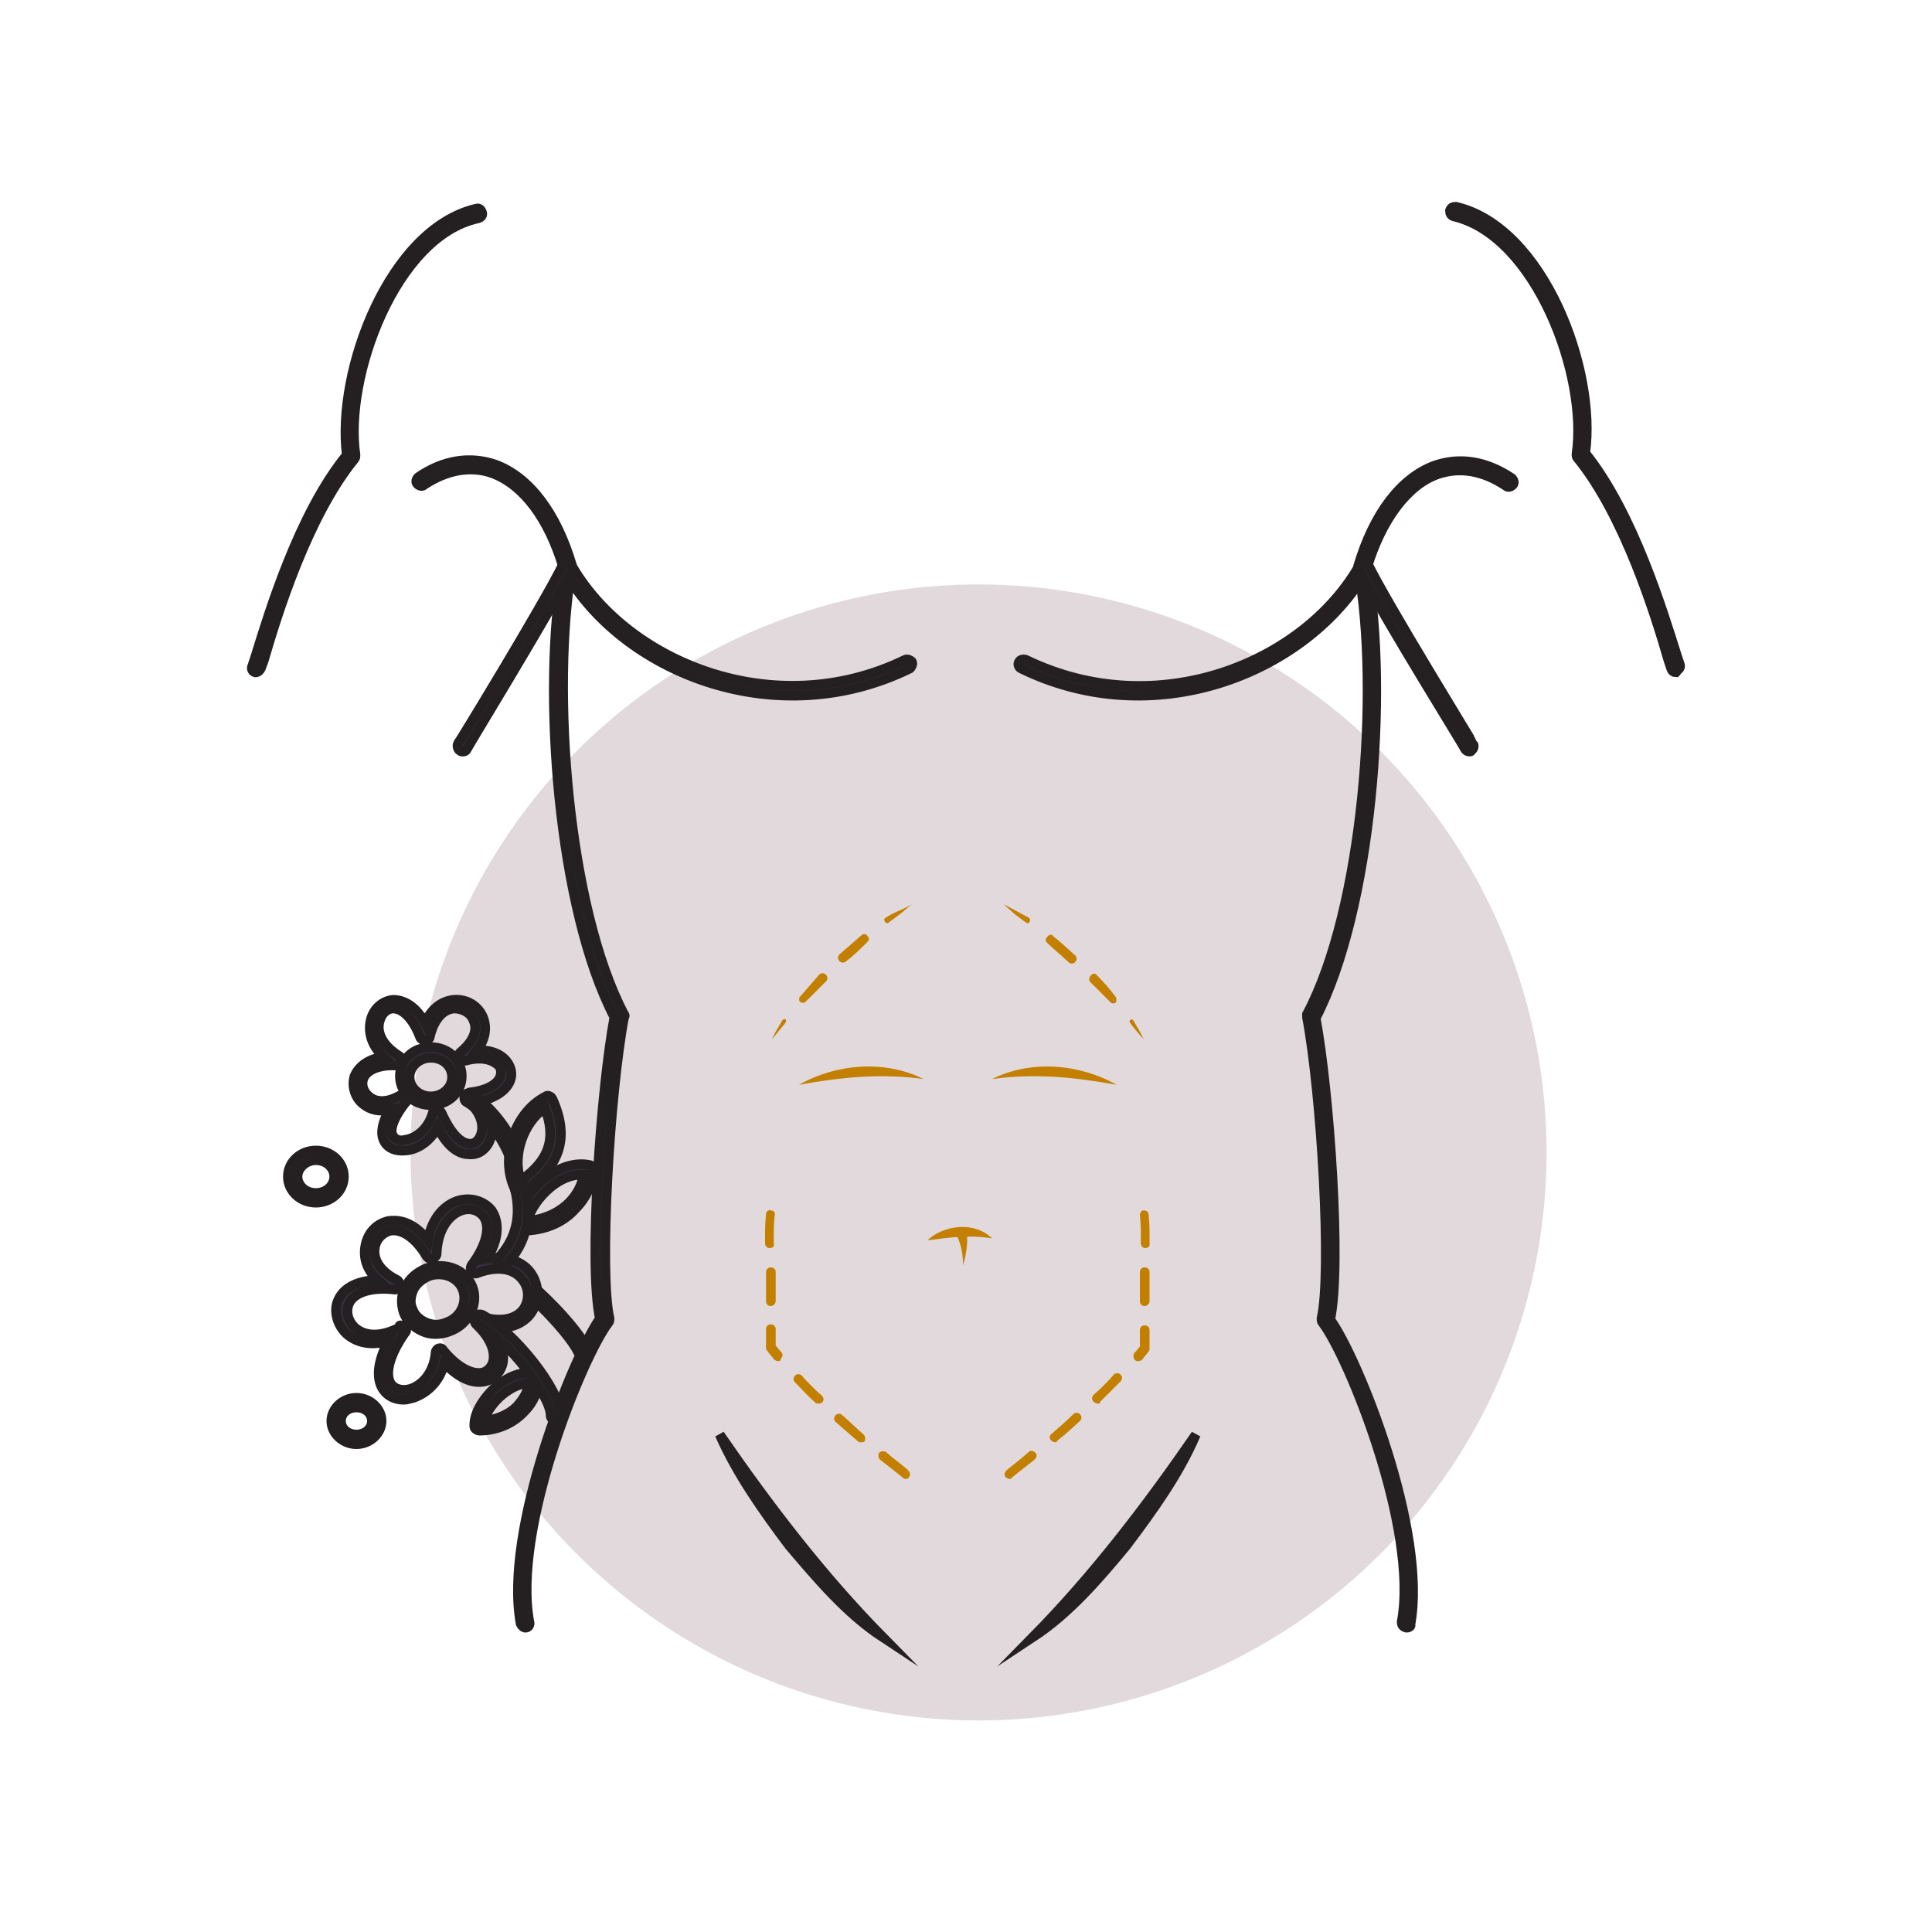 <?xml version="1.0" encoding="utf-8"?>
<!-- Generator: Adobe Illustrator 26.5.0, SVG Export Plug-In . SVG Version: 6.00 Build 0)  -->
<svg version="1.1" xmlns="http://www.w3.org/2000/svg" xmlns:xlink="http://www.w3.org/1999/xlink" x="0px" y="0px"
	 viewBox="0 0 200 200" style="enable-background:new 0 0 200 200;" xml:space="preserve">
<style type="text/css">
	.st0{display:none;}
	.st1{display:inline;}
	.st2{fill:#F4F0F2;}
	.st3{fill:none;stroke:#BB832B;stroke-linecap:round;stroke-linejoin:round;stroke-miterlimit:10;stroke-dasharray:3;}
	.st4{fill:none;stroke:#37313F;stroke-linecap:round;stroke-linejoin:round;stroke-miterlimit:10;}
	.st5{fill:#37313F;}
	.st6{fill:#E4DBDF;}
	.st7{fill:#BB832B;stroke:#BB832B;stroke-miterlimit:10;}
	.st8{fill:#37313F;stroke:#37313F;stroke-miterlimit:10;}
	.st9{fill:#E2D9DD;}
	.st10{fill:#37313F;stroke:#241F20;stroke-miterlimit:10;}
	.st11{fill:#C38000;}
	.st12{fill:#C38000;stroke:#241F20;stroke-miterlimit:10;}
	.st13{fill:#E2D9DD;stroke:#241F20;stroke-miterlimit:10;}
	.st14{fill:#383040;stroke:#37313F;stroke-miterlimit:10;}
	.st15{stroke:#37313F;stroke-miterlimit:10;}
	.st16{fill:none;stroke:#37313F;stroke-width:2;stroke-linecap:round;stroke-linejoin:round;stroke-miterlimit:10;}
	.st17{fill:#383040;stroke:#241F20;stroke-miterlimit:10;}
	.st18{fill:#383040;}
	.st19{fill:#B9822B;}
</style>
<g id="artwork_x5F_editable" class="st0">
</g>
<g id="artwork_x5F_expanded">
	<g>
		<g>
			<circle class="st9" cx="101.3" cy="119.3" r="58.8"/>
		</g>
		<g>
			<path class="st10" d="M26.5,69.6c0,0-0.1,0-0.1,0c-0.3-0.1-0.4-0.4-0.3-0.6l0.3-0.9c1.4-4.5,4.5-14.9,9.5-21
				c-1.1-8.7,4.4-23.4,13.4-25.5c0.3-0.1,0.5,0.1,0.6,0.4c0.1,0.3-0.1,0.5-0.4,0.6C41,24.4,35.6,39,36.8,47.1c0,0.1,0,0.3-0.1,0.4
				c-4.9,6-8.1,16.4-9.4,20.9L27,69.2C26.9,69.4,26.7,69.6,26.5,69.6z"/>
		</g>
		<g>
			<path class="st10" d="M54.4,168.5c-0.2,0-0.4-0.2-0.5-0.4c-1.8-9.7,5.4-27.6,8.2-31.6c-1.2-5.6,0.1-23.7,1.5-31.2
				c-5.8-11.1-7.6-33.7-5.3-46.6c-1.5-5-4.1-8.5-7.3-9.7c-2.2-0.8-4.7-0.4-7.1,1.2c-0.2,0.2-0.5,0.1-0.7-0.1
				c-0.2-0.2-0.1-0.5,0.1-0.7c2.6-1.8,5.4-2.2,8-1.3c3.5,1.3,6.3,5,7.9,10.4c0,0.1,0,0.2,0,0.2C57,71.5,58.8,94,64.6,105
				c0.1,0.1,0.1,0.2,0,0.3c-1.5,8-2.6,26.4-1.5,31.2c0,0.1,0,0.3-0.1,0.4c-2.7,3.5-10,21.4-8.2,31C54.9,168.2,54.7,168.5,54.4,168.5
				C54.4,168.5,54.4,168.5,54.4,168.5z"/>
		</g>
		<g>
			<path class="st10" d="M47.9,77.8c-0.1,0-0.2,0-0.3-0.1c-0.2-0.1-0.3-0.5-0.2-0.7c0.1-0.1,8.9-14.5,10.9-18.6
				c0.1-0.2,0.2-0.3,0.4-0.3c0.2,0,0.4,0.1,0.4,0.3c5.7,10.1,21,16.5,34.6,9.9c0.2-0.1,0.5,0,0.7,0.2c0.1,0.2,0,0.5-0.2,0.7
				c-13.7,6.7-29.2,0.6-35.4-9.5C56.2,64.6,48.6,77,48.3,77.6C48.2,77.8,48,77.8,47.9,77.8z"/>
		</g>
		<g>
			<path class="st10" d="M173.5,69.6c-0.2,0-0.4-0.1-0.5-0.4l-0.3-0.9c-1.3-4.5-4.5-14.9-9.4-20.9c-0.1-0.1-0.1-0.2-0.1-0.4
				c1.2-8.1-4.2-22.6-12.7-24.6c-0.3-0.1-0.4-0.3-0.4-0.6c0.1-0.3,0.3-0.4,0.6-0.4c9.1,2.1,14.6,16.9,13.4,25.5
				c5,6.2,8.1,16.6,9.5,21l0.3,0.9c0.1,0.3-0.1,0.5-0.3,0.6C173.6,69.5,173.5,69.6,173.5,69.6z"/>
		</g>
		<g>
			<path class="st10" d="M145.6,168.5C145.6,168.5,145.6,168.5,145.6,168.5c-0.4-0.1-0.5-0.3-0.5-0.6c1.8-9.6-5.5-27.5-8.2-31
				c-0.1-0.1-0.1-0.3-0.1-0.4c1.1-4.8,0-23.2-1.5-31.2c0-0.1,0-0.2,0-0.3c5.8-10.9,7.6-33.4,5.3-46.2c0-0.1,0-0.2,0-0.2
				c1.6-5.4,4.4-9.1,7.9-10.4c2.6-0.9,5.3-0.5,8,1.3c0.2,0.2,0.3,0.5,0.1,0.7c-0.2,0.2-0.5,0.3-0.7,0.1c-2.4-1.6-4.8-2-7.1-1.2
				c-3.1,1.1-5.8,4.7-7.3,9.7c2.3,12.9,0.5,35.4-5.3,46.6c1.4,7.5,2.7,25.6,1.5,31.2c2.9,4,10.1,21.9,8.3,31.6
				C146.1,168.3,145.9,168.5,145.6,168.5z"/>
		</g>
		<g>
			<path class="st10" d="M152.1,77.8c-0.2,0-0.3-0.1-0.4-0.2c-0.3-0.6-8-13-10.6-17.9c-6.3,10.1-21.7,16.2-35.4,9.5
				c-0.2-0.1-0.4-0.4-0.2-0.7c0.1-0.2,0.4-0.3,0.7-0.2c13.6,6.6,28.9,0.3,34.6-9.9c0.1-0.2,0.2-0.2,0.4-0.3c0.2,0,0.4,0.1,0.4,0.3
				c2,4.1,10.9,18.5,10.9,18.6c0.1,0.2,0.1,0.5-0.2,0.7C152.3,77.8,152.2,77.8,152.1,77.8z"/>
		</g>
		<g>
			<path class="st10" d="M74.5,148.5c5.1,7.4,10.6,14.6,16.9,21c-3.8-2.5-6.8-6.1-9.7-9.5C79,156.4,76.3,152.6,74.5,148.5
				L74.5,148.5z"/>
		</g>
		<g>
			<path class="st11" d="M95.6,111.7c-4.4-0.6-8.5-0.2-12.9,0.6C86.6,110.1,91.6,109.7,95.6,111.7L95.6,111.7z"/>
		</g>
		<g>
			<path class="st11" d="M102.7,128.2c-2.4-0.4-4.3-0.1-6.7,0.2C97.7,126.8,100.9,126.4,102.7,128.2L102.7,128.2z"/>
		</g>
		<g>
			<g>
				<path class="st11" d="M94.4,93.6c-0.4,0.3-0.8,0.7-1.2,1c-0.4,0.3-0.8,0.6-1.2,0.9l0,0c-0.1,0.1-0.3,0.1-0.4-0.1
					s-0.1-0.3,0.1-0.4c0,0,0,0,0,0c0.4-0.3,0.9-0.5,1.3-0.7C93.5,94.1,93.9,93.9,94.4,93.6z"/>
			</g>
			<g>
				<path class="st11" d="M89.8,97.5c-0.7,0.7-1.4,1.4-2.2,2l0,0c-0.2,0.2-0.5,0.2-0.7,0c-0.2-0.2-0.2-0.5,0-0.7l0,0
					c0.8-0.7,1.5-1.3,2.3-2c0.2-0.2,0.5-0.1,0.6,0.1C90,97.1,90,97.3,89.8,97.5L89.8,97.5z"/>
			</g>
			<g>
				<path class="st11" d="M85.5,101.6c-0.7,0.7-1.4,1.4-2.1,2.1l0,0c-0.2,0.2-0.4,0.1-0.6,0c-0.1-0.1-0.1-0.4,0-0.5
					c0.7-0.8,1.3-1.5,2-2.3c0.2-0.2,0.5-0.2,0.7,0C85.7,101.1,85.7,101.4,85.5,101.6C85.5,101.6,85.5,101.6,85.5,101.6L85.5,101.6z"
					/>
			</g>
			<g>
				<path class="st11" d="M81.3,105.9c-0.5,0.6-0.9,1.1-1.4,1.7c0.3-0.7,0.7-1.3,1.1-2c0.1-0.1,0.2-0.1,0.3-0.1
					C81.4,105.6,81.4,105.7,81.3,105.9C81.3,105.8,81.3,105.8,81.3,105.9L81.3,105.9z"/>
			</g>
		</g>
		<g>
			<path class="st11" d="M93.8,153.1c-0.1,0-0.2,0-0.3-0.1c-0.6-0.5-1.4-1.1-2.4-1.9c-0.2-0.2-0.2-0.5-0.1-0.7
				c0.2-0.2,0.5-0.2,0.7-0.1c0.9,0.8,1.8,1.4,2.3,1.9c0.2,0.2,0.3,0.5,0.1,0.7C94.1,153,93.9,153.1,93.8,153.1z M89.1,149.3
				c-0.1,0-0.2,0-0.3-0.1c-0.7-0.6-1.5-1.3-2.3-2c-0.2-0.2-0.2-0.5,0-0.7c0.2-0.2,0.5-0.2,0.7,0c0.8,0.7,1.5,1.4,2.2,2
				c0.2,0.2,0.2,0.5,0.1,0.7C89.4,149.3,89.3,149.3,89.1,149.3z M84.7,145.3c-0.1,0-0.2,0-0.3-0.1c-0.8-0.7-1.5-1.5-2.1-2.1
				c-0.2-0.2-0.2-0.5,0-0.7c0.2-0.2,0.5-0.2,0.7,0c0.6,0.7,1.3,1.4,2.1,2.1c0.2,0.2,0.2,0.5,0,0.7C84.9,145.3,84.8,145.3,84.7,145.3
				z M80.5,140.9c-0.1,0-0.3-0.1-0.4-0.2c-0.2-0.3-0.5-0.6-0.7-0.9c-0.1-0.1-0.1-0.2-0.1-0.3l0-1.9c0-0.3,0.2-0.5,0.5-0.5
				c0,0,0,0,0,0c0.3,0,0.5,0.2,0.5,0.5l0,1.7c0.2,0.2,0.4,0.5,0.6,0.7c0.2,0.2,0.1,0.5-0.1,0.7C80.8,140.9,80.7,140.9,80.5,140.9z
				 M79.8,135.2c-0.3,0-0.5-0.2-0.5-0.5c0-1.2,0-2.2,0-3c0-0.3,0.2-0.5,0.5-0.5c0,0,0,0,0,0c0.3,0,0.5,0.2,0.5,0.5c0,0.8,0,1.8,0,3
				C80.3,134.9,80.1,135.2,79.8,135.2C79.8,135.2,79.8,135.2,79.8,135.2z M79.7,129.2c-0.3,0-0.5-0.2-0.5-0.5l0-0.6
				c0-0.8,0-1.5,0.1-2.4c0-0.3,0.3-0.5,0.5-0.4c0.3,0,0.5,0.3,0.4,0.5c-0.1,0.9-0.1,1.5-0.1,2.3l0,0.6C80.2,129,80,129.2,79.7,129.2
				C79.7,129.2,79.7,129.2,79.7,129.2z"/>
		</g>
		<g>
			<path class="st10" d="M123.8,148.5c-1.8,4.2-4.5,7.9-7.2,11.5c-2.9,3.5-5.9,7-9.7,9.5C113.2,163.1,118.7,155.9,123.8,148.5
				L123.8,148.5z"/>
		</g>
		<g>
			<path class="st11" d="M102.7,111.7c4-2,9-1.6,12.9,0.6C111.2,111.5,107.1,111.1,102.7,111.7L102.7,111.7z"/>
		</g>
		<g>
			<g>
				<path class="st11" d="M103.9,93.6c0.4,0.2,0.9,0.5,1.3,0.7c0.4,0.2,0.9,0.5,1.3,0.7c0.1,0.1,0.2,0.2,0.1,0.4s-0.2,0.2-0.4,0.1
					c0,0,0,0,0,0l0,0c-0.4-0.3-0.8-0.6-1.2-0.9C104.7,94.3,104.3,94,103.9,93.6z"/>
			</g>
			<g>
				<path class="st11" d="M109,96.9c0.8,0.6,1.5,1.3,2.3,2c0.2,0.2,0.2,0.5,0,0.7c-0.2,0.2-0.5,0.2-0.7,0l0,0l0,0
					c-0.7-0.7-1.5-1.3-2.2-2l0,0c-0.2-0.2-0.2-0.4,0-0.6C108.6,96.7,108.9,96.7,109,96.9z"/>
			</g>
			<g>
				<path class="st11" d="M113.5,100.9c0.7,0.7,1.4,1.5,2,2.3c0.1,0.2,0.1,0.4,0,0.6c-0.2,0.1-0.4,0.1-0.5,0l0,0
					c-0.7-0.7-1.4-1.4-2.1-2.1l0,0c-0.2-0.2-0.2-0.5,0-0.7S113.3,100.7,113.5,100.9C113.5,100.9,113.5,100.9,113.5,100.9z"/>
			</g>
			<g>
				<path class="st11" d="M117.3,105.6c0.4,0.7,0.8,1.3,1.1,2c-0.5-0.6-1-1.1-1.4-1.7l0,0c-0.1-0.1-0.1-0.2,0-0.3
					C117.1,105.5,117.2,105.5,117.3,105.6C117.3,105.6,117.3,105.6,117.3,105.6z"/>
			</g>
		</g>
		<g>
			<path class="st11" d="M104.5,153.1c-0.1,0-0.3-0.1-0.4-0.2c-0.2-0.2-0.1-0.5,0.1-0.7c0.6-0.5,1.4-1.1,2.3-1.9
				c0.2-0.2,0.5-0.1,0.7,0.1c0.2,0.2,0.1,0.5-0.1,0.7c-1,0.8-1.8,1.4-2.4,1.9C104.7,153.1,104.6,153.1,104.5,153.1z M109.2,149.3
				c-0.1,0-0.3-0.1-0.4-0.2c-0.2-0.2-0.2-0.5,0.1-0.7c0.7-0.6,1.5-1.3,2.2-2c0.2-0.2,0.5-0.2,0.7,0c0.2,0.2,0.2,0.5,0,0.7
				c-0.8,0.7-1.5,1.4-2.3,2C109.4,149.3,109.3,149.3,109.2,149.3z M113.6,145.3c-0.1,0-0.3-0.1-0.4-0.2c-0.2-0.2-0.2-0.5,0-0.7
				c0.8-0.7,1.5-1.4,2.1-2.1c0.2-0.2,0.5-0.2,0.7,0c0.2,0.2,0.2,0.5,0,0.7c-0.7,0.7-1.4,1.4-2.1,2.1
				C113.9,145.3,113.8,145.3,113.6,145.3z M117.8,140.9c-0.1,0-0.2,0-0.3-0.1c-0.2-0.2-0.2-0.5-0.1-0.7c0.2-0.2,0.4-0.5,0.6-0.7
				l0-1.7c0-0.3,0.2-0.5,0.5-0.5c0,0,0,0,0,0c0.3,0,0.5,0.2,0.5,0.5l0,1.9c0,0.1,0,0.2-0.1,0.3c-0.2,0.3-0.5,0.6-0.7,0.9
				C118,140.9,117.9,140.9,117.8,140.9z M118.5,135.2C118.5,135.2,118.5,135.2,118.5,135.2c-0.3,0-0.5-0.2-0.5-0.5c0-1.2,0-2.2,0-3
				c0-0.3,0.2-0.5,0.5-0.5c0,0,0,0,0,0c0.3,0,0.5,0.2,0.5,0.5c0,0.8,0,1.8,0,3C119,135,118.7,135.2,118.5,135.2z M118.6,129.2
				C118.6,129.2,118.6,129.2,118.6,129.2c-0.3,0-0.5-0.2-0.5-0.5l0-0.6c0-0.8,0-1.4-0.1-2.3c0-0.3,0.2-0.5,0.4-0.5
				c0.3,0,0.5,0.2,0.5,0.4c0.1,1,0.1,1.6,0.1,2.4l0,0.6C119.1,129,118.8,129.2,118.6,129.2z"/>
		</g>
		<g>
			<path class="st11" d="M100.1,127.7c0.1,1.1-0.1,2.2-0.4,3.3c0-1.1-0.2-2.1-0.6-3c-0.1-0.3,0-0.6,0.3-0.7
				C99.7,127.1,100.1,127.4,100.1,127.7L100.1,127.7z"/>
		</g>
		<g>
			<path class="st10" d="M44.6,114.4c-1.8,0-3.2-1.3-3.2-3s1.4-3,3.2-3s3.2,1.3,3.2,3S46.4,114.4,44.6,114.4z M44.6,109.5
				c-1.2,0-2.2,0.9-2.2,2s1,2,2.2,2c1.2,0,2.2-0.9,2.2-2S45.9,109.5,44.6,109.5z"/>
		</g>
		<g>
			<path class="st10" d="M48.6,119.5c-0.8,0-2.1-0.4-3.3-2.8c-0.8,1.5-2.1,2.3-3.3,2.4c-1,0.1-1.8-0.2-2.2-0.9
				c-0.3-0.5-0.5-1.5,0.5-3.3c-1,0.2-2,0-2.7-0.6c-0.9-0.7-1.2-1.9-0.9-2.9c0.2-0.5,0.9-1.7,3-2c-1.4-1.3-1.6-2.8-1.3-3.9
				c0.3-1.1,1.2-1.9,2.3-2c0.6,0,2.1,0.2,3.3,2.4c0.6-1.4,1.7-2.3,3-2.4c1.3-0.1,2.5,0.6,3,1.8c0.2,0.5,0.6,1.8-0.6,3.4
				c1.3,0,2.3,0.3,3,1.1c0.5,0.6,0.7,1.4,0.4,2.1c-0.4,1-1.5,1.7-3,2.1c1.2,1.3,1.3,2.8,1,3.8c-0.3,1-1.1,1.7-2,1.7
				C48.7,119.4,48.6,119.5,48.6,119.5z M45.2,114.9c0.2,0,0.4,0.1,0.5,0.3c1.4,3.1,2.6,3.2,3,3.2c0.5,0,0.9-0.4,1.1-1
				c0.3-0.9,0-2.3-1.4-3.4c-0.2-0.1-0.2-0.3-0.2-0.5c0.1-0.2,0.2-0.3,0.4-0.4c1.7-0.2,2.9-0.8,3.2-1.7c0.1-0.4,0.1-0.8-0.2-1.1
				c-0.5-0.5-1.6-1-3.4-0.5c-0.2,0-0.5-0.1-0.6-0.3c-0.1-0.2-0.1-0.5,0.1-0.6c1.3-1.1,1.8-2.3,1.3-3.3c-0.3-0.8-1.2-1.2-2-1.2
				c-1.2,0.1-2.1,1.2-2.5,2.9c0,0.2-0.2,0.4-0.5,0.4c-0.2,0-0.4-0.1-0.5-0.3c-0.7-1.9-1.8-3-2.8-3c-0.6,0-1.2,0.5-1.4,1.3
				c-0.3,1,0.1,2.4,2,3.6c0.2,0.1,0.3,0.4,0.2,0.6c-0.1,0.2-0.2,0.4-0.5,0.4c-1.8-0.1-3.1,0.5-3.4,1.4c-0.2,0.6,0,1.3,0.6,1.8
				c0.8,0.7,2,0.6,3.2-0.1c0.2-0.1,0.5-0.1,0.6,0.1c0.2,0.2,0.2,0.5,0,0.6c-1.8,2.3-1.5,3.3-1.3,3.5c0.3,0.5,0.9,0.5,1.2,0.4
				c1-0.1,2.4-1,2.9-2.8C44.8,115.1,45,114.9,45.2,114.9C45.2,114.9,45.2,114.9,45.2,114.9z"/>
		</g>
		<g>
			<path class="st10" d="M45.1,138.1c-0.5,0-1-0.1-1.4-0.3c-0.9-0.4-1.6-1.1-1.9-1.9l0,0c-0.3-0.9-0.3-1.9,0.2-2.7
				c0.4-0.9,1.2-1.5,2.1-1.9c2-0.7,4.1,0.1,4.8,1.9c0.7,1.8-0.4,3.9-2.3,4.6C46.1,138,45.6,138.1,45.1,138.1z M42.7,135.5
				c0.2,0.6,0.7,1.1,1.4,1.4c0.7,0.3,1.4,0.3,2.1,0c1.5-0.5,2.2-2.1,1.7-3.4c-0.5-1.3-2.1-1.9-3.5-1.4c-0.7,0.3-1.3,0.8-1.6,1.4
				C42.5,134.2,42.4,134.9,42.7,135.5L42.7,135.5z"/>
		</g>
		<g>
			<path class="st10" d="M41.8,144.9c-0.8,0-1.6-0.3-2.1-1c-0.5-0.7-1-2.2,0.5-5.1c-1.9,0.6-3.4,0.1-4.3-0.7c-1-0.9-1.4-2.4-0.9-3.5
				c0.3-0.7,1.2-2,4.1-2.1c-1-0.9-1.5-2.1-1.3-3.4c0.2-1.4,1.1-2.4,2.4-2.7c0.7-0.1,2.4-0.2,4.1,2c0.4-2.4,1.8-3.7,3.1-4.1
				c1.3-0.4,2.7,0,3.5,1c0.4,0.6,1.2,2.3-0.5,5c1.9-0.3,3.6,0.2,4.5,1.4c0.9,1.2,1,2.9,0.1,4.2c-0.4,0.6-1.6,1.8-4,1.5
				c0.9,1.3,1.3,2.7,1,3.9c-0.3,0.9-0.9,1.5-1.8,1.7c-1.3,0.3-2.8-0.4-4.2-1.9c-0.5,2.1-2,3.2-3.2,3.6
				C42.4,144.8,42.1,144.9,41.8,144.9z M41.5,137.2c0.1,0,0.3,0.1,0.4,0.2c0.2,0.2,0.2,0.4,0,0.6c-1.6,2.3-2.1,4.3-1.4,5.3
				c0.4,0.5,1.1,0.7,1.9,0.5c1.1-0.3,2.5-1.5,2.7-3.8c0-0.2,0.2-0.4,0.3-0.4c0.2-0.1,0.4,0,0.5,0.2c1.4,1.7,2.9,2.5,4,2.3
				c0.5-0.1,0.9-0.5,1.1-1c0.3-0.9,0-2.4-1.7-4c-0.2-0.2-0.2-0.4-0.1-0.6c0.1-0.2,0.4-0.3,0.6-0.2c2,0.6,3.6,0.3,4.4-0.8
				c0.6-0.9,0.6-2.1-0.1-3c-0.9-1.2-2.6-1.5-4.7-0.7c-0.2,0.1-0.4,0-0.6-0.2c-0.1-0.2-0.1-0.4,0-0.6c1.5-2,2-3.9,1.3-5
				c-0.5-0.7-1.4-1-2.3-0.7c-1.2,0.4-2.5,1.8-2.6,4.5c0,0.2-0.2,0.4-0.4,0.5c-0.2,0.1-0.4,0-0.6-0.2c-1.2-2-2.6-2.9-3.8-2.7
				c-0.8,0.2-1.5,0.9-1.6,1.8c-0.2,1.3,0.7,2.5,2.3,3.3c0.2,0.1,0.3,0.4,0.3,0.6c-0.1,0.2-0.3,0.4-0.5,0.4c-2.5-0.3-4.3,0.3-4.8,1.5
				c-0.3,0.8-0.1,1.7,0.6,2.4c1.1,1,2.8,1,4.7,0C41.3,137.2,41.4,137.2,41.5,137.2z"/>
		</g>
		<g>
			<path class="st10" d="M53.2,119.9c-0.2,0-0.4-0.1-0.5-0.3c-1.7-3.9-4.3-5.5-4.4-5.5c-0.2-0.1-0.3-0.4-0.2-0.7
				c0.1-0.2,0.4-0.3,0.7-0.2c0.1,0.1,3,1.8,4.8,6c0.1,0.3,0,0.5-0.3,0.7C53.3,119.9,53.3,119.9,53.2,119.9z"/>
		</g>
		<g>
			<path class="st10" d="M54.1,127.4c-0.1,0-0.3-0.1-0.4-0.2c-0.1-0.1-0.1-0.2-0.1-0.4c0-1.6,1.2-3.5,2.8-4.8
				c1.5-1.2,3.2-1.7,4.6-1.4c0.2,0,0.4,0.2,0.4,0.5c0,1.4-0.7,2.9-1.8,4C58.3,126.6,56.3,127.4,54.1,127.4
				C54.1,127.4,54.1,127.4,54.1,127.4z M60.2,121.6c-1,0-2.1,0.4-3.2,1.3c-1.2,1-2.1,2.3-2.4,3.5c2.1-0.2,3.5-1.1,4.3-1.9
				c0.8-0.8,1.4-1.9,1.5-2.9C60.4,121.6,60.3,121.6,60.2,121.6z"/>
		</g>
		<g>
			<path class="st10" d="M49.6,148.1c-0.1,0-0.3-0.1-0.4-0.2c-0.1-0.1-0.1-0.2-0.1-0.4c0-1.3,1-2.9,2.4-4.1c1.3-1,2.7-1.5,3.9-1.2
				c0.2,0,0.4,0.2,0.4,0.5c0,1.2-0.6,2.5-1.5,3.4C53.1,147.4,51.4,148.1,49.6,148.1C49.6,148.1,49.6,148.1,49.6,148.1z M54.7,143.2
				c-0.8,0-1.7,0.4-2.6,1.1c-1,0.8-1.7,1.8-2,2.8c1.7-0.2,2.8-0.9,3.4-1.5C54.2,144.8,54.7,144,54.7,143.2
				C54.8,143.2,54.7,143.2,54.7,143.2z"/>
		</g>
		<g>
			<path class="st10" d="M53.7,123.4c0,0-0.1,0-0.1,0c-0.1,0-0.3-0.1-0.3-0.3c-1.6-3.3,0-8,3.2-9.6c0.1-0.1,0.3-0.1,0.4,0
				c0.1,0,0.2,0.1,0.3,0.3c1.8,4,0.8,7-3.1,9.6C53.9,123.4,53.8,123.4,53.7,123.4z M56.4,114.7c-2.2,1.5-3.4,4.9-2.5,7.5
				C56.9,120.1,57.6,117.8,56.4,114.7z"/>
		</g>
		<g>
			<path class="st10" d="M51.9,131c-0.1,0-0.2,0-0.3-0.1c-0.2-0.2-0.2-0.5,0-0.7c1.8-1.9,2.4-4.3,1.7-7.1c-0.1-0.3,0.1-0.5,0.4-0.6
				c0.3-0.1,0.5,0.1,0.6,0.4c0.8,3.1,0.2,5.8-1.9,8C52.2,130.9,52.1,131,51.9,131z"/>
		</g>
		<g>
			<path class="st10" d="M36.9,149.5c-1.4,0-2.6-1.1-2.6-2.4c0-1.3,1.2-2.4,2.6-2.4c1.4,0,2.6,1.1,2.6,2.4
				C39.5,148.4,38.3,149.5,36.9,149.5z M36.9,145.7c-0.9,0-1.6,0.6-1.6,1.4s0.7,1.4,1.6,1.4c0.9,0,1.6-0.6,1.6-1.4
				S37.8,145.7,36.9,145.7z"/>
		</g>
		<g>
			<path class="st10" d="M32.7,124.5c-1.6,0-2.9-1.2-2.9-2.7s1.3-2.7,2.9-2.7c1.6,0,2.9,1.2,2.9,2.7S34.3,124.5,32.7,124.5z
				 M32.7,120.1c-1,0-1.9,0.8-1.9,1.7s0.8,1.7,1.9,1.7s1.9-0.8,1.9-1.7S33.8,120.1,32.7,120.1z"/>
		</g>
		<g>
			<path class="st10" d="M57.5,147c-0.3,0-0.5-0.2-0.5-0.5c0-2-4.4-7.8-7.6-9.5c-0.2-0.1-0.3-0.4-0.2-0.7c0.1-0.2,0.4-0.3,0.7-0.2
				c3.4,1.8,8.1,7.8,8.1,10.3C58,146.8,57.8,147,57.5,147z"/>
		</g>
		<g>
			<path class="st10" d="M60.3,140.2c-0.2,0-0.4-0.1-0.5-0.3c-0.4-0.9-2.2-3.2-4.8-5.6c-0.2-0.2-0.2-0.5,0-0.7
				c0.2-0.2,0.5-0.2,0.7,0c2.4,2.2,4.5,4.7,5,5.9c0.1,0.3,0,0.5-0.3,0.7C60.4,140.2,60.4,140.2,60.3,140.2z"/>
		</g>
	</g>
</g>
</svg>
